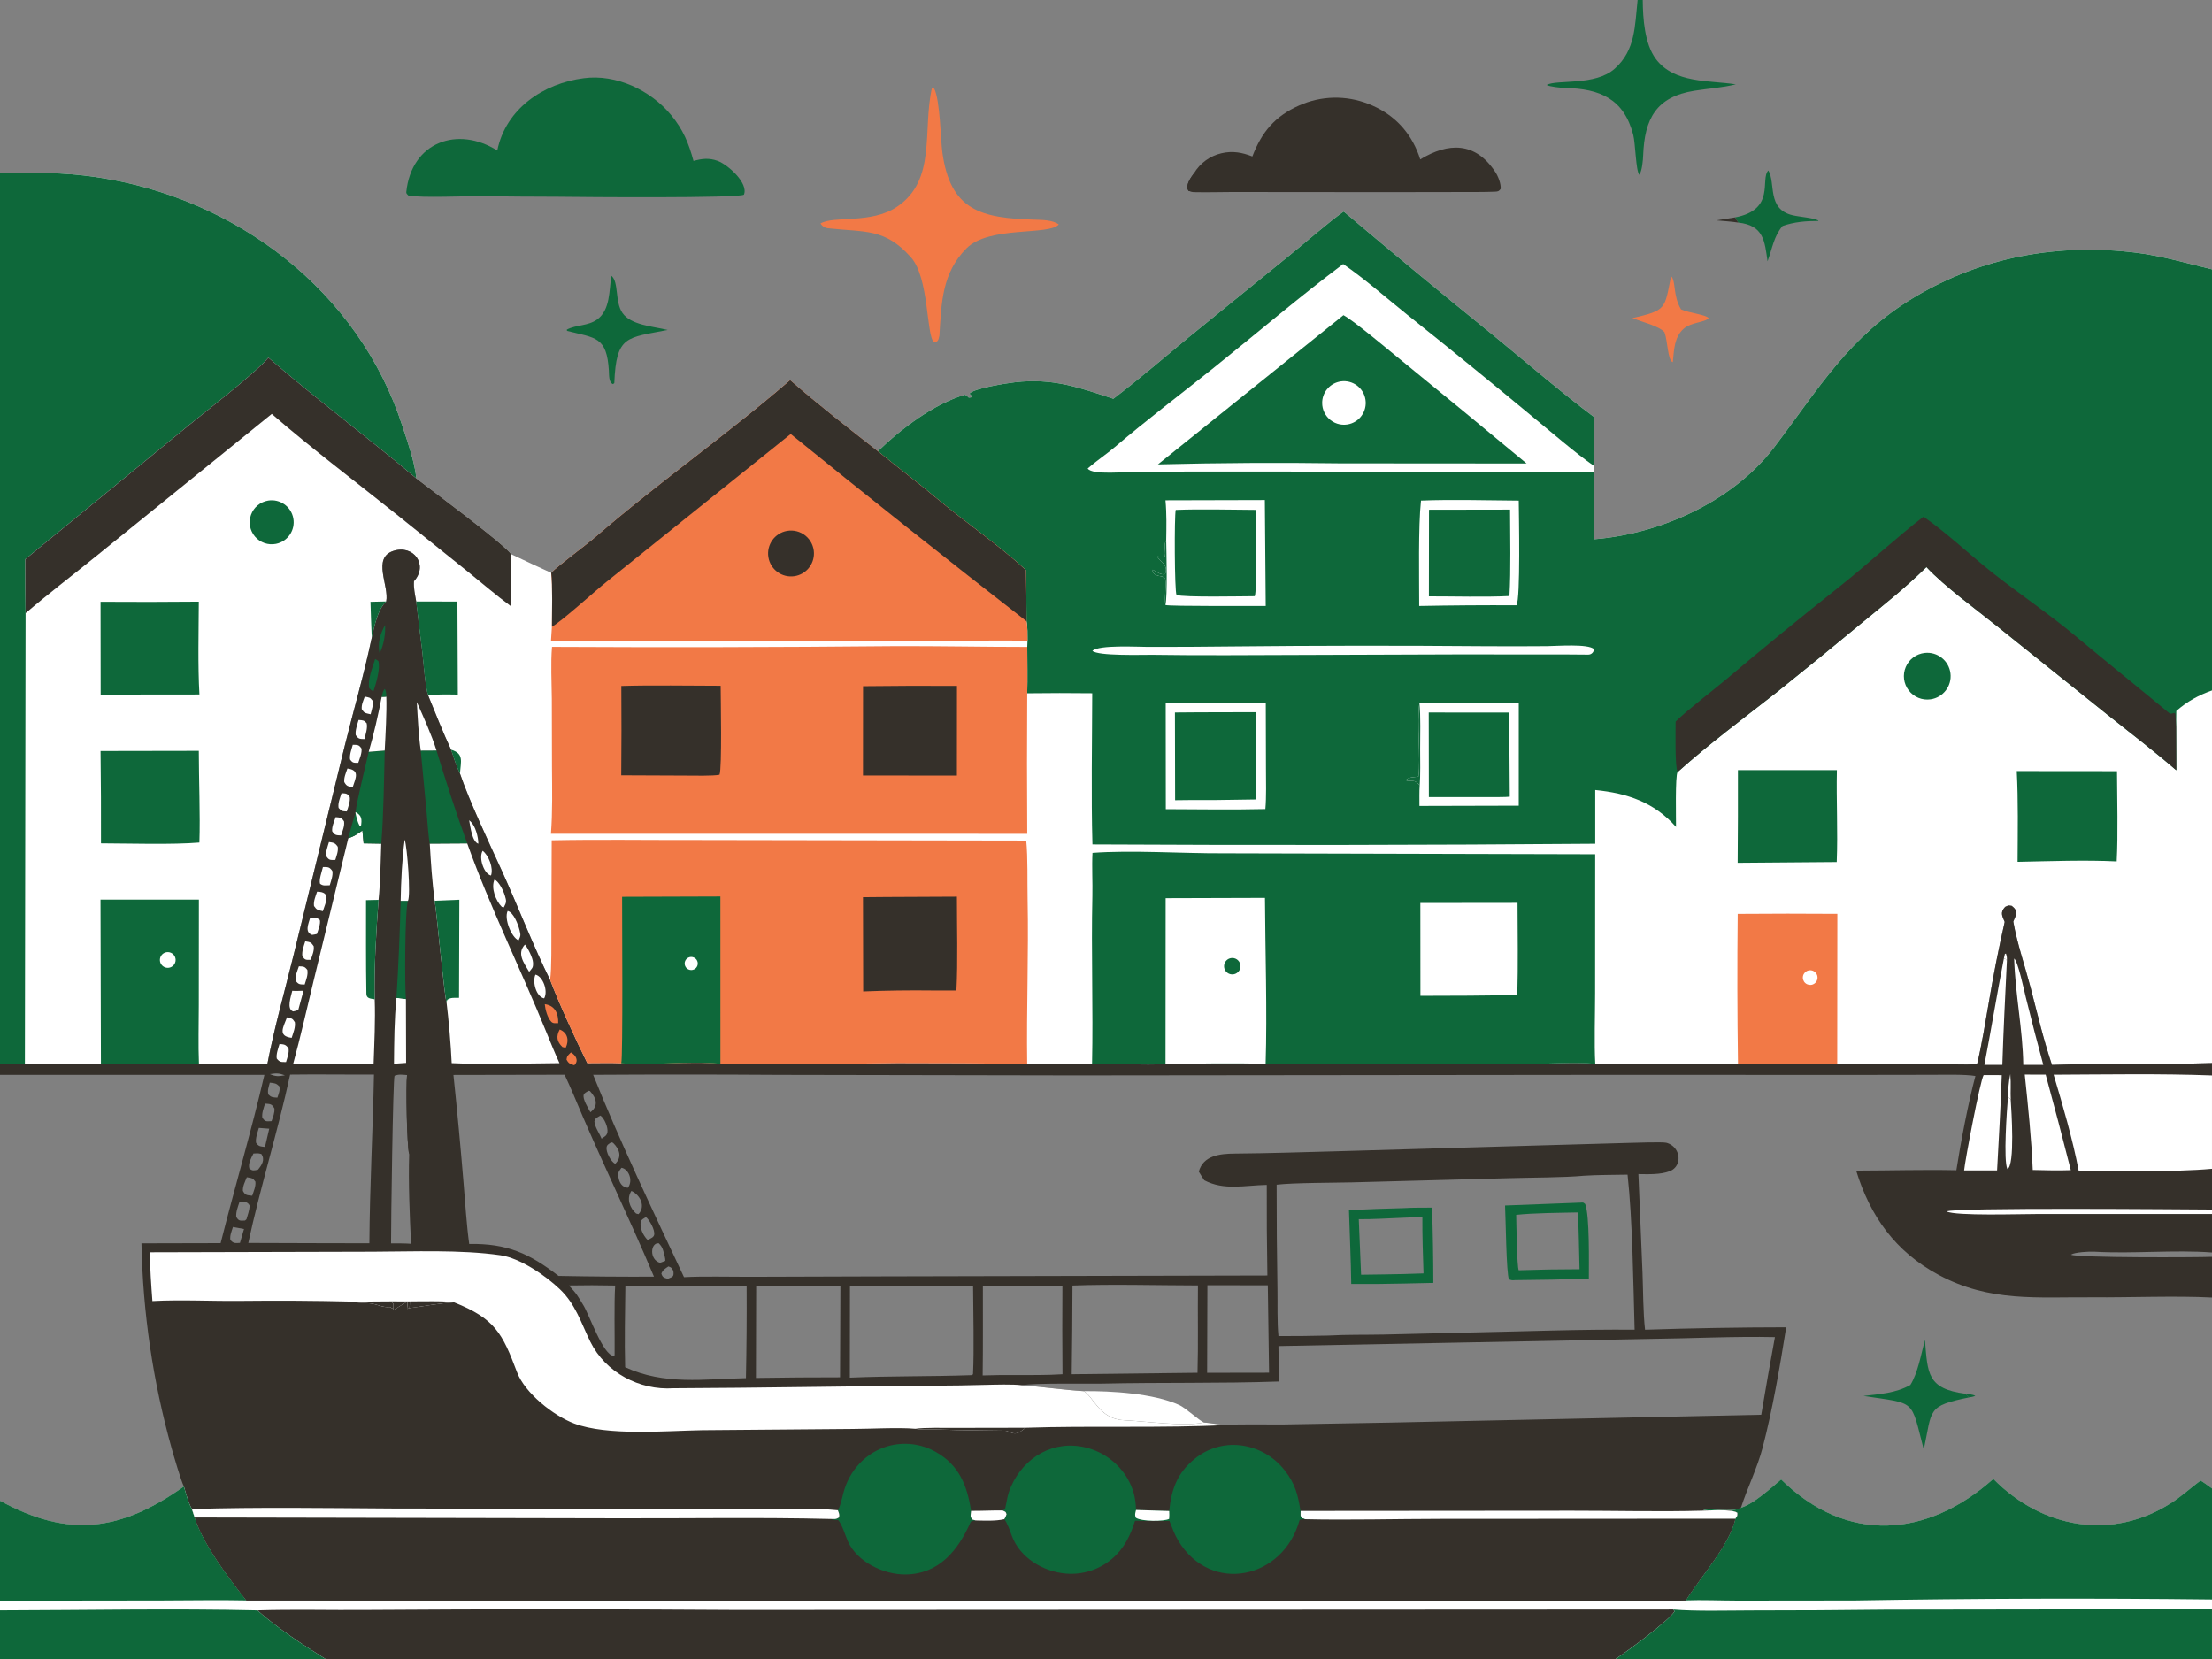 <svg width="352" height="264" viewBox="0 0 352 264" fill="none" xmlns="http://www.w3.org/2000/svg">
<rect x="0" y="0" width="352" height="264" fill="#808080" stroke="none"/>
<g clip-path="url(#clip0_20261_12590)">
<path d="M0 27.482C5.323 27.451 10.043 27.41 15.277 28.18C37.482 31.447 57.058 46.197 64.059 67.867C64.949 70.623 65.907 73.209 66.266 76.141C68.525 77.891 80.194 86.54 81.339 88.188C81.807 88.433 87.672 91.15 87.715 91.157C88.928 89.921 93.204 86.802 94.854 85.375C104.716 76.846 115.905 69.008 125.734 60.499C130.316 64.501 134.916 68.057 139.696 71.813C143.366 68.255 148.608 64.256 153.588 62.807C153.891 63 153.908 63.018 154.161 63.274L154.518 63.239L154.652 63.02L154.266 62.644C154.949 61.791 160.212 60.98 161.534 60.827C167.531 60.131 171.742 61.673 177.17 63.457C181.142 60.44 185.25 56.898 189.119 53.706L205.203 40.639C207.685 38.638 211.367 35.391 213.822 33.663C221.699 40.32 229.646 46.895 237.662 53.385C242.772 57.57 248.47 62.463 253.68 66.381C253.623 68.839 253.498 71.716 253.646 74.138L253.667 75.067L253.696 85.811C264.333 84.963 275.836 79.71 282.332 71.169C289.47 61.782 294.19 53.551 304.662 47.284C315.4 40.857 327.571 38.669 339.983 40.218C343.988 40.718 348.116 41.922 352 42.863V109.871V169.166V171.137V185.99V192.476V193.191V199.311C345.986 198.853 339.367 199.542 333.294 199.184C332.484 199.137 330.215 199.252 329.536 199.655C330.563 200.181 349.602 200.102 352 200.005V206.48C346.291 206.18 338.903 206.49 333.085 206.443C324.255 206.373 316.656 207.261 308.486 202.867C301.609 199.166 297.619 193.569 295.373 186.281C300.631 186.273 306.088 186.106 311.32 186.221C311.996 181.842 313.221 175.451 314.353 171.226C312.767 170.945 309.345 171.033 307.607 171.035L296.301 171.052L254.538 171.043L170.954 171.13L123.981 171.045C114.117 170.978 104.253 170.975 94.39 171.038C98.48 181.291 104.078 193.111 108.849 203.237C111.914 203.069 116.071 203.188 119.211 203.179L139.073 203.116L201.682 202.971C201.598 198.166 201.564 193.36 201.583 188.554C198.079 188.614 194.81 189.485 191.637 187.815C191.346 187.407 191.038 186.876 190.769 186.442C191.466 183.87 194.145 183.589 196.471 183.571C201.92 183.529 207.491 183.339 212.923 183.198L244.62 182.283L259.196 181.87C260.049 181.848 264.531 181.695 265.148 181.844C265.852 182.018 266.45 182.477 266.801 183.111C267.463 184.335 267.043 185.859 265.715 186.37C264.224 186.943 262.308 186.851 260.722 186.833L261.375 202.556C261.481 205.255 261.473 209.019 261.78 211.602C269.263 211.352 276.752 211.223 284.241 211.215C283.24 217.456 282.08 224.295 280.481 230.399C279.645 233.589 278.023 236.872 277.043 239.92C278.983 239.369 281.835 236.777 283.436 235.42C293.888 245.729 306.689 244.715 317.205 235.332C324.951 243.211 336.094 245.243 345.569 239.124C347.103 238.133 348.679 236.717 350.174 235.597C350.754 235.931 351.446 236.46 352 236.857V254.527V256.082V264H257.104H51.793H0V256.268V254.72V238.808C10.938 244.812 19.247 243.643 29.261 236.543C28.818 235.694 27.593 231.49 27.302 230.432C24.334 219.819 22.724 208.872 22.509 197.853L35.11 197.824C37.345 188.966 40.023 179.918 42.074 171.047L0 171.043V169.342V27.482ZM59.161 101.46C57.907 107.422 56.318 112.781 54.864 118.665L46.699 152.064C45.323 157.652 43.611 163.718 42.548 169.311L31.654 169.271L16.055 169.3C12.023 169.365 7.991 169.361 3.959 169.288C2.623 169.248 1.333 169.299 0 169.342V171.043L42.074 171.047C40.023 179.918 37.345 188.966 35.11 197.824L22.509 197.853C22.724 208.872 24.334 219.819 27.302 230.432C27.593 231.49 28.818 235.694 29.261 236.543C19.247 243.643 10.938 244.812 0 238.808V254.72V256.268V264H51.793H257.104H352V256.082V254.527V236.857C351.446 236.46 350.754 235.931 350.174 235.597C348.679 236.717 347.103 238.133 345.569 239.124C336.094 245.243 324.951 243.211 317.205 235.332C306.689 244.715 293.888 245.729 283.436 235.42C281.835 236.777 278.983 239.369 277.043 239.92C278.023 236.872 279.645 233.589 280.481 230.399C282.08 224.295 283.24 217.456 284.241 211.215C276.752 211.223 269.263 211.352 261.78 211.602C261.473 209.019 261.481 205.255 261.375 202.556L260.722 186.833C262.308 186.851 264.224 186.943 265.715 186.37C267.043 185.859 267.463 184.335 266.801 183.111C266.45 182.477 265.852 182.018 265.148 181.844C264.531 181.695 260.049 181.848 259.196 181.87L244.62 182.283L212.923 183.198C207.491 183.339 201.92 183.529 196.471 183.571C194.145 183.589 191.466 183.87 190.769 186.442C191.038 186.876 191.346 187.407 191.637 187.815C194.81 189.485 198.079 188.614 201.583 188.554C201.564 193.36 201.598 198.166 201.682 202.971L139.073 203.116L119.211 203.179C116.071 203.188 111.914 203.069 108.849 203.237C104.078 193.111 98.48 181.291 94.39 171.038C104.253 170.975 114.117 170.978 123.981 171.045L170.954 171.13L254.538 171.043L296.301 171.052L307.607 171.035C309.345 171.033 312.767 170.945 314.353 171.226C313.221 175.451 311.996 181.842 311.32 186.221C306.088 186.106 300.631 186.273 295.373 186.281C297.619 193.569 301.609 199.166 308.486 202.867C316.656 207.261 324.255 206.373 333.085 206.443C338.903 206.49 346.291 206.18 352 206.48V200.005C349.602 200.102 330.563 200.181 329.536 199.655C330.215 199.252 332.484 199.137 333.294 199.184C339.367 199.542 345.986 198.853 352 199.311V193.191V192.476V185.99V171.137V169.166C343.529 169.441 335.04 169.17 326.532 169.464C325.163 165.361 324.229 161.373 323.144 157.199C322.251 153.778 320.988 150.127 320.379 146.652C320.846 145.577 321.22 144.967 320.134 144.147C319.448 144.064 319.724 144.037 319.087 144.31C318.275 145.186 318.577 145.695 319.013 146.702C318.048 150.94 317.207 155.206 316.488 159.493C315.957 162.512 315.359 166.371 314.616 169.335C312.671 169.502 309.801 169.308 307.7 169.305L292.359 169.335C287.095 169.258 281.83 169.256 276.566 169.331C269.057 169.205 261.395 169.326 253.86 169.278C250.26 169.009 246.472 169.314 242.783 169.298L214.891 169.299C210.928 169.304 205.269 169.485 201.4 169.294C196.136 169.137 190.731 169.244 185.466 169.328C182.122 169.526 177.419 169.243 173.782 169.307C170.418 169.173 166.833 169.265 163.455 169.301C156.57 169.213 149.684 169.171 142.798 169.177C133.813 169.257 123.54 169.535 114.641 169.284C109.469 168.778 103.635 169.61 98.858 169.201C97.157 169.134 95.178 169.182 93.455 169.185C91.713 165.695 88.884 159.531 87.538 155.94C84.959 150.771 82.3 143.921 79.844 138.538C77.829 134.119 74.676 127.462 73.195 123.101C72.648 122.017 72.177 120.475 71.776 119.299C70.5 116.557 69.284 113.492 68.134 110.673C67.672 109.434 67.366 105.128 67.176 103.556C66.868 100.998 66.507 98.279 66.23 95.718C66.054 94.711 65.772 93.473 65.876 92.481C68.201 89.907 65.819 86.589 62.566 87.677C59.182 88.809 61.951 93.221 61.458 95.708C60.049 97.103 59.628 99.548 59.161 101.46Z" fill="white"/>
<path d="M61.458 95.708C61.951 93.221 59.182 88.809 62.566 87.677C65.819 86.589 68.201 89.907 65.876 92.481C65.772 93.473 66.054 94.711 66.23 95.718C66.507 98.28 66.868 100.999 67.176 103.557C67.366 105.128 67.672 109.435 68.134 110.674C69.284 113.492 70.5 116.558 71.776 119.299C72.177 120.476 72.648 122.018 73.195 123.101C74.676 127.462 77.829 134.12 79.844 138.538C82.3 143.921 84.959 150.771 87.538 155.94C88.884 159.531 91.713 165.695 93.455 169.185C95.178 169.182 97.157 169.135 98.858 169.201C103.635 169.61 109.469 168.778 114.641 169.284C123.54 169.535 133.813 169.258 142.798 169.177C149.684 169.172 156.57 169.213 163.455 169.302C166.833 169.266 170.418 169.174 173.782 169.307C177.419 169.244 182.122 169.526 185.466 169.328C190.731 169.244 196.136 169.138 201.4 169.295C205.269 169.485 210.928 169.304 214.891 169.299L242.783 169.298C246.472 169.315 250.26 169.009 253.86 169.278C261.395 169.326 269.057 169.205 276.566 169.331C281.83 169.257 287.095 169.258 292.359 169.335L307.7 169.305C309.801 169.309 312.671 169.502 314.616 169.335C315.359 166.371 315.957 162.513 316.488 159.494C317.207 155.206 318.048 150.941 319.013 146.702C318.577 145.695 318.275 145.187 319.087 144.31C319.724 144.037 319.448 144.064 320.134 144.148C321.22 144.967 320.846 145.577 320.379 146.652C320.988 150.127 322.251 153.778 323.144 157.199C324.229 161.373 325.163 165.361 326.532 169.464C335.04 169.17 343.529 169.442 352 169.167V171.137V185.99V192.476V193.192V199.311C345.986 198.854 339.367 199.542 333.294 199.184C332.484 199.137 330.215 199.252 329.536 199.655C330.563 200.181 349.602 200.102 352 200.005V206.481C346.291 206.181 338.903 206.49 333.085 206.444C324.255 206.373 316.656 207.262 308.486 202.867C301.609 199.166 297.619 193.569 295.373 186.281C300.631 186.274 306.088 186.107 311.32 186.221C311.996 181.842 313.221 175.451 314.353 171.226C312.767 170.945 309.345 171.033 307.607 171.035L296.301 171.052L254.538 171.044L170.954 171.13L123.981 171.045C114.117 170.978 104.253 170.975 94.39 171.038C98.48 181.291 104.078 193.111 108.849 203.238C111.914 203.07 116.071 203.188 119.211 203.179L139.073 203.116L201.682 202.972C201.598 198.166 201.564 193.361 201.583 188.555C198.079 188.615 194.81 189.486 191.637 187.816C191.346 187.407 191.038 186.877 190.769 186.442C191.466 183.87 194.145 183.589 196.471 183.571C201.92 183.529 207.491 183.339 212.923 183.198L244.62 182.283L259.196 181.87C260.049 181.848 264.531 181.695 265.148 181.844C265.852 182.018 266.45 182.478 266.801 183.111C267.463 184.335 267.043 185.859 265.715 186.37C264.224 186.943 262.308 186.852 260.722 186.833L261.375 202.556C261.481 205.255 261.473 209.019 261.78 211.602C269.263 211.353 276.752 211.224 284.241 211.215C283.24 217.456 282.08 224.295 280.481 230.399C279.645 233.59 278.023 236.872 277.043 239.92C278.983 239.37 281.835 236.777 283.436 235.42C293.888 245.729 306.689 244.715 317.205 235.333C324.951 243.211 336.094 245.243 345.569 239.125C347.103 238.133 348.679 236.717 350.174 235.598C350.754 235.932 351.446 236.46 352 236.858V254.527V256.082V264H257.104H51.793H0V256.268V254.72V238.809C10.938 244.813 19.247 243.643 29.261 236.543C28.818 235.694 27.593 231.491 27.302 230.432C24.334 219.819 22.724 208.872 22.509 197.853L35.11 197.824C37.345 188.966 40.023 179.918 42.074 171.047L0 171.044V169.342C1.333 169.3 2.623 169.248 3.959 169.288C7.991 169.361 12.023 169.365 16.055 169.3L31.654 169.271L42.548 169.311C43.611 163.719 45.323 157.652 46.699 152.065L54.864 118.665C56.318 112.782 57.907 107.423 59.161 101.46C59.628 99.549 60.049 97.103 61.458 95.708ZM252.078 187.093C248.952 187.395 243.464 187.384 240.169 187.484L215.102 188.152C212.22 188.222 205.803 188.208 203.154 188.523C203.148 194.063 203.192 199.603 203.284 205.143C203.321 207.417 203.223 210.415 203.445 212.612C206.073 212.618 208.7 212.59 211.328 212.527C214.513 212.363 216.993 212.43 220.12 212.371L234.032 212.043C242.63 211.873 251.528 211.52 260.119 211.598C259.91 204.229 259.791 194.149 258.997 186.922C256.816 186.965 254.22 186.956 252.078 187.093ZM162.559 220.438C165.825 220.673 169.295 221.185 172.45 221.377C173.961 222.13 174.933 225.837 178.856 225.998C182.124 226.132 188.441 227.061 191.574 226.359C192.772 226.443 194.346 226.781 195.359 226.758C196.844 226.596 202.109 226.701 203.951 226.683L221.16 226.382L280.272 225.133C280.963 221.008 281.688 216.89 282.446 212.777C276.102 212.633 268.992 212.992 262.584 213.062L203.444 214.205L203.509 219.839C194.218 220.167 184.716 219.967 175.421 220.178C172.869 220.236 164.834 220.047 162.559 220.438ZM74.664 197.951C80.707 197.858 84.23 199.457 88.884 203.039C93.944 203.139 99.006 203.179 104.067 203.158C99.962 193.376 95.27 183.863 91.206 174.058C90.787 173.047 90.299 172.023 89.847 171.024L72.157 171.058C72.758 176.774 73.294 182.498 73.765 188.227C74.026 191.328 74.244 194.899 74.664 197.951ZM53.068 197.837L58.78 197.84C58.838 188.756 59.334 179.948 59.509 170.993C55.092 171.023 50.55 170.939 46.167 171.004C44.222 180.012 41.373 189.076 39.513 197.795L53.068 197.837ZM154.542 218.83L154.836 218.7C155.032 214.664 154.863 208.778 154.848 204.66C148.492 204.587 141.599 204.549 135.254 204.69L135.236 219.225C141.726 218.95 148.109 219.057 154.542 218.83ZM99.48 217.567C105.774 220.455 111.96 219.445 118.7 219.307C118.803 214.43 118.84 209.552 118.812 204.674L99.517 204.613C99.471 208.853 99.364 213.335 99.48 217.567ZM170.544 218.682L190.561 218.451C190.694 213.837 190.577 209.175 190.63 204.557C184.375 204.546 176.815 204.333 170.665 204.574C170.654 209.277 170.614 213.98 170.544 218.682ZM41.045 186.144C41.681 185.366 42.216 184.536 41.58 183.632C41.036 183.494 40.908 183.527 40.336 183.56C39.962 184.295 39.459 185.141 39.678 185.941C40.183 186.361 40.367 186.269 41.045 186.144ZM105.871 200.645C105.876 200.304 105.851 200.288 105.783 199.949C105.543 199.037 105.501 198.505 104.828 197.845C103.511 197.713 103.274 200.435 105.038 200.96L105.871 200.645ZM42.844 179.611L41.193 179.486C40.982 180.225 40.631 181.129 40.745 181.848C41.177 182.471 41.431 182.414 42.166 182.518L42.844 179.611ZM106.266 203.502C107.079 203.162 107.268 203.197 107.15 202.218C106.745 201.655 106.936 201.758 106.368 201.526C105.812 201.915 105.517 202.04 105.244 202.655C105.411 203.274 105.67 203.333 106.266 203.502ZM97.897 185.207C99.016 184.109 98.609 182.903 97.561 181.862L97.277 181.765C96.937 182.015 96.599 182.123 96.529 182.552C96.401 183.337 97.21 184.846 97.897 185.207ZM39.276 187.336C38.99 188.046 38.603 188.775 38.65 189.508C39.06 190.257 39.296 190.178 40.133 190.282C40.371 189.564 40.734 188.748 40.64 188.035C40.228 187.45 40.091 187.479 39.276 187.336ZM62.228 197.861C63.248 197.867 64.404 197.846 65.409 197.925C65.192 193.349 64.966 188.243 65.111 183.679C64.736 182.227 64.573 172.744 64.774 171.078C64.011 171.021 63.497 170.913 62.788 171.186C62.53 171.566 62.215 195.127 62.228 197.861ZM42.175 175.621C41.952 176.36 41.648 177.093 41.737 177.836C42.202 178.551 42.363 178.438 43.213 178.413C43.45 177.712 43.718 177.13 43.669 176.404C43.256 175.659 43.043 175.686 42.175 175.621ZM99.916 189.014C100.788 187.871 100.062 186.036 98.898 185.828C98.437 186.478 98.289 186.565 98.428 187.402C98.569 188.246 99.045 188.955 99.916 189.014ZM133.677 219.173L133.734 204.682C129.266 204.659 124.798 204.66 120.329 204.683L120.292 219.275C124.753 219.204 129.215 219.17 133.677 219.173ZM93.95 176.99C95.265 175.988 94.934 174.759 93.877 173.625L93.667 173.577C93.376 173.763 92.981 173.927 92.893 174.193C92.67 174.87 93.579 176.302 93.95 176.99ZM100.477 189.516C99.665 190.72 100.206 192.222 101.23 193.118L101.607 193.211C102.811 191.928 101.829 190.117 100.477 189.516ZM45.342 171.117C44.396 170.763 43.954 170.78 42.95 170.928C43.874 171.331 44.347 171.286 45.342 171.117ZM95.727 181.195C96.159 180.886 96.55 180.755 96.659 180.182C96.8 179.449 96.159 177.906 95.545 177.52C94.896 177.927 94.807 177.827 94.587 178.443C94.653 179.369 95.341 180.238 95.727 181.195ZM38.829 195.573L37.071 195.252C36.851 195.945 36.551 196.615 36.657 197.307C37.147 197.903 37.434 197.819 38.184 197.785L38.829 195.573ZM42.936 172.284C42.764 172.952 42.532 173.522 42.701 174.165C43.177 174.639 43.406 174.624 44.14 174.672C44.35 174.018 44.612 173.492 44.44 172.858C43.933 172.375 43.725 172.374 42.936 172.284ZM156.372 218.874C158.114 218.816 159.858 218.797 161.601 218.817C164.027 218.805 166.673 218.844 169.076 218.683C169.036 214.008 169.031 209.334 169.064 204.66C167.742 204.666 166.168 204.714 164.87 204.614C162.103 204.661 159.132 204.602 156.406 204.686C156.397 209.385 156.44 214.185 156.372 218.874ZM192.092 218.457L201.949 218.441L201.751 204.534L192.136 204.527L192.092 218.457ZM38.117 191.241C37.856 192.056 37.542 192.783 37.59 193.622C37.971 194.323 38.218 194.271 38.994 194.222L39.222 194.021C39.439 193.288 39.683 192.611 39.735 191.851C39.328 191.151 38.911 191.277 38.117 191.241ZM102.79 193.673C102.517 193.856 101.988 194.101 101.95 194.434C101.827 195.499 102.297 196.481 102.985 197.252L103.203 197.265C103.565 197.045 104.02 196.911 104.101 196.492C104.25 195.722 103.369 194.14 102.79 193.673ZM90.525 204.562C91.805 205.902 91.947 206.26 92.864 207.761C93.792 209.281 95.985 215.715 97.672 215.772L97.803 215.653C97.84 212.602 97.705 207.455 97.893 204.573C95.438 204.518 92.981 204.514 90.525 204.562Z" fill="#35302A"/>
<path d="M317.205 235.332C324.951 243.211 336.094 245.243 345.569 239.124C347.103 238.132 348.679 236.717 350.174 235.597C350.754 235.931 351.446 236.46 352 236.857V254.526V256.082V264H257.104H51.793H0V256.267V254.72V238.808C10.938 244.812 19.247 243.642 29.261 236.543C29.559 237.553 30.021 239.282 30.538 240.135L30.977 241.479C32.381 245.816 36.403 251.101 39.206 254.68L197.417 254.722L244.78 254.711C252.144 254.712 261.022 254.944 268.265 254.672C270.555 250.962 275.194 245.902 276.151 241.673C276.484 241.118 276.466 241.317 276.458 240.744C275.759 240.114 272.023 240.378 270.914 240.397C271.906 239.812 275.715 240.809 277.043 239.92C278.983 239.369 281.835 236.777 283.436 235.42C293.888 245.728 306.689 244.714 317.205 235.332Z" fill="white"/>
<path d="M40.961 256.268C46.737 256.083 52.569 256.252 58.358 256.199C77.959 256.065 97.559 256.065 117.159 256.201L266.24 256.129L266.49 256.409C265.51 257.967 258.937 262.783 257.1 264H51.789C48.01 261.607 44.326 259.233 40.961 256.268Z" fill="#35302A"/>
<path d="M317.205 235.332C324.952 243.211 336.095 245.243 345.569 239.124C347.103 238.132 348.679 236.717 350.175 235.597C350.755 235.931 351.446 236.46 352 236.857V254.526C333.036 254.309 314.072 254.363 295.11 254.688L276.515 254.708C274.006 254.703 270.687 254.572 268.266 254.672C270.556 250.962 275.195 245.902 276.151 241.673C276.484 241.118 276.466 241.317 276.458 240.744C275.759 240.114 272.023 240.378 270.914 240.397C271.907 239.812 275.716 240.809 277.044 239.92C278.983 239.369 281.835 236.777 283.436 235.42C293.888 245.728 306.689 244.714 317.205 235.332Z" fill="#0E683A"/>
<path d="M266.241 256.129C269.808 256.437 274.947 256.288 278.632 256.281C285.832 256.283 293.029 256.241 300.229 256.153L351.998 256.082V264H257.102C258.938 262.783 265.511 257.967 266.491 256.409L266.241 256.129Z" fill="#0E683A"/>
<path d="M0 238.808C10.938 244.812 19.247 243.643 29.261 236.543C29.559 237.553 30.021 239.282 30.538 240.135L30.977 241.48C32.381 245.816 36.403 251.101 39.206 254.681C34.866 254.586 30.142 254.68 25.774 254.686L0 254.72V238.808Z" fill="#0E683A"/>
<path d="M0 256.267C13.361 256.241 27.659 255.953 40.965 256.268C44.33 259.233 48.014 261.607 51.793 264H0V256.267Z" fill="#0E683A"/>
<path d="M206.947 240.439L250.172 240.405C256.824 240.398 264.371 240.586 270.913 240.398C272.022 240.379 275.759 240.115 276.457 240.745C276.465 241.318 276.483 241.119 276.151 241.674C275.194 245.902 270.555 250.962 268.265 254.672C261.021 254.945 252.143 254.713 244.78 254.711L197.416 254.723L39.206 254.681C36.402 251.102 32.38 245.817 30.977 241.48L98.362 241.613C109.439 241.644 121.188 241.443 132.209 241.721C132.727 241.887 132.819 241.875 133.371 241.894C133.959 242.473 134.558 244.458 134.916 245.259C136.412 248.611 140.706 250.586 144.103 250.544C149.462 250.479 152.472 246.682 154.45 242.221C154.56 241.974 155.01 241.98 155.266 241.951C156.736 241.978 158.382 242.07 159.801 241.757C160.225 242.182 160.759 243.701 161 244.366C162.281 247.884 166.019 250.111 169.625 250.404C172.286 250.626 174.926 249.779 176.963 248.052C178.869 246.427 179.893 244.345 180.615 241.995C182.442 242.028 184.269 242.04 186.097 242.033C186.526 243.126 186.925 244.228 187.495 245.171C192.702 253.78 204.203 251.263 206.782 241.949C206.839 241.743 207.482 241.752 207.649 241.754L207.209 241.6C206.823 241.077 206.945 241.238 206.947 240.439Z" fill="#35302A"/>
<path d="M206.95 240.439L250.175 240.405C256.827 240.398 264.373 240.586 270.916 240.398C272.024 240.379 275.761 240.115 276.46 240.745C276.468 241.318 276.486 241.119 276.153 241.674L229.162 241.702C222.298 241.709 214.441 241.915 207.651 241.754L207.212 241.6C206.825 241.077 206.948 241.238 206.95 240.439Z" fill="white"/>
<path d="M186.056 240.45C186.409 237.02 187.303 234.436 190.082 232.17C192.121 230.477 194.764 229.693 197.396 230C200.191 230.333 202.734 231.775 204.455 234.002C206.094 236.088 206.558 237.907 206.95 240.439C206.947 241.238 206.825 241.077 207.212 241.6L207.651 241.754C207.484 241.753 206.841 241.743 206.785 241.949C204.206 251.263 192.704 253.78 187.498 245.171C186.927 244.228 186.528 243.126 186.099 242.033C184.272 242.041 182.444 242.028 180.617 241.995C179.896 244.345 178.871 246.427 176.965 248.052C174.929 249.779 172.289 250.626 169.627 250.404C166.022 250.111 162.284 247.884 161.003 244.366C160.761 243.701 160.227 242.182 159.804 241.757C160.036 241.429 160.047 241.331 160.179 240.957C159.99 240.483 160.105 240.646 159.547 240.361L159.933 240.162C160.24 238.801 160.295 237.891 160.882 236.564C162.959 231.862 167.686 229.078 172.833 230.359C175.564 231.042 177.913 232.778 179.367 235.189C180.353 236.849 180.723 238.388 180.777 240.288L186.056 240.45Z" fill="#0E683A"/>
<path d="M180.777 240.287L186.056 240.449C186.096 240.913 186.071 241.233 186.046 241.7C185.264 242.141 181.605 242.133 180.748 241.519C180.542 241.031 180.651 240.836 180.777 240.287Z" fill="white"/>
<path d="M326.797 171.019C335.008 170.985 343.819 170.827 351.999 171.137V185.99C345.923 186.557 337.019 186.301 330.781 186.288C329.858 181.382 328.228 175.815 326.797 171.019Z" fill="white"/>
<path d="M133.334 240.331C133.73 239.695 134.016 238.329 134.217 237.553C135.126 234.037 137.752 231.153 141.269 230.139C143.856 229.398 146.632 229.738 148.963 231.081C152.652 233.168 153.924 236.46 154.529 240.428C154.472 241.192 154.338 241.234 154.69 241.799L155.267 241.95C155.011 241.98 154.562 241.973 154.452 242.221C152.473 246.682 149.463 250.478 144.104 250.544C140.708 250.585 136.413 248.61 134.917 245.258C134.56 244.458 133.96 242.473 133.373 241.894C132.82 241.874 132.728 241.886 132.211 241.72C132.981 241.704 132.934 241.821 133.508 241.484C133.642 241.021 133.499 240.791 133.334 240.331Z" fill="#0E683A"/>
<path d="M30.539 240.135C41.215 239.815 51.744 239.987 62.42 240.051L95.461 240.104L119.677 240.12C123.439 240.122 129.829 239.949 133.334 240.33C133.498 240.79 133.642 241.02 133.508 241.484C132.934 241.821 132.981 241.704 132.211 241.72C121.189 241.443 109.44 241.644 98.363 241.612L30.978 241.479L30.539 240.135Z" fill="white"/>
<path d="M352.003 193.191H323.957C321.473 193.182 311.298 193.524 309.789 192.785C310.625 192.109 347.893 192.455 352.003 192.475V193.191Z" fill="white"/>
<path d="M159.543 240.361C160.101 240.646 159.987 240.483 160.175 240.957C160.043 241.331 160.032 241.429 159.8 241.757C158.381 242.07 156.735 241.978 155.265 241.951L154.687 241.8C154.335 241.235 154.469 241.193 154.526 240.428C156.177 240.447 157.858 240.342 159.543 240.361Z" fill="white"/>
<path d="M223.465 192.249C224.794 192.161 226.521 192.187 227.886 192.175C228.015 196.165 228.083 200.157 228.09 204.149C225.14 204.238 222.137 204.267 219.182 204.321L215.025 204.319C214.972 200.461 214.784 196.443 214.664 192.57C217.596 192.426 220.53 192.319 223.465 192.249ZM223.368 193.779C221.086 193.871 218.486 194.035 216.225 194.017L216.592 202.848L220.214 202.798C222.319 202.773 224.424 202.72 226.528 202.641C226.434 199.685 226.324 196.615 226.347 193.665L223.368 193.779Z" fill="#0E683A"/>
<path d="M251.406 191.381C252.029 191.367 251.85 191.279 252.252 191.601C252.98 193.367 252.832 201.16 252.836 203.475C248.924 203.607 245.01 203.686 241.095 203.711C240.593 203.751 240.615 203.745 240.128 203.595C239.694 202.731 239.604 193.657 239.5 191.834L251.406 191.381ZM241.272 193.323C241.302 194.417 241.385 201.7 241.68 202.139C244.904 202.031 248.129 201.977 251.355 201.977C251.299 200.562 251.214 193.724 251.067 192.937C248.245 192.999 244.025 193.018 241.272 193.323Z" fill="#0E683A"/>
<path d="M23.852 199.276L59.291 199.187C65.721 199.168 73.287 198.832 79.647 199.751C82.786 200.205 86.853 203.019 89.064 205.134C91.611 207.542 92.46 210.514 93.942 213.519C96.358 218.415 101.767 221.272 107.159 220.917C121.017 220.864 134.86 220.579 148.699 220.507C151.43 220.498 154.16 220.455 156.889 220.377C158.243 220.347 161.317 220.253 162.555 220.438C165.822 220.673 169.292 221.185 172.447 221.377C173.958 222.13 174.93 225.837 178.853 225.998C182.12 226.132 188.438 227.061 191.571 226.359C192.769 226.443 194.343 226.781 195.356 226.758C184.949 227.297 173.735 226.851 163.201 227.204C162.659 227.606 162.106 228.166 161.403 228.106C160.883 228.061 160.358 227.681 159.948 227.674C156.442 227.621 152.939 227.621 149.433 227.485C148.235 227.438 146.841 227.559 145.671 227.368C143.013 227.125 138.457 227.39 135.595 227.395L111.748 227.592C105.869 227.692 96.665 228.534 91.352 226.52C88.113 225.293 83.541 221.718 82.278 218.365C79.939 212.153 78.776 209.847 72.258 207.247C69.372 207.456 67.825 207.819 65.158 208.162L64.768 208.276L64.871 207.323L64.674 207.214C63.954 207.621 63.28 208.059 62.584 208.504L62.555 208.284L62.038 207.986C60.984 208.119 60.145 207.582 59.006 207.427C57.889 207.274 57.35 207.428 56.267 207.133C50.195 206.978 44.223 206.949 38.15 207.014C33.598 207.063 28.803 206.793 24.252 207.042C24.062 204.5 23.872 201.827 23.852 199.276Z" fill="white"/>
<path d="M145.672 227.368C146.907 227.157 150.484 227.225 151.912 227.224L163.202 227.204C162.66 227.606 162.108 228.166 161.405 228.106C160.884 228.061 160.359 227.681 159.949 227.674C156.444 227.621 152.94 227.621 149.435 227.485C148.236 227.438 146.843 227.559 145.672 227.368Z" fill="#35302A"/>
<path d="M65.22 207.096C66.61 207.089 71.181 206.992 72.264 207.246C69.378 207.456 67.831 207.819 65.164 208.162C65.196 207.939 65.208 207.349 65.22 207.096Z" fill="#35302A"/>
<path d="M56.273 207.133L62.12 207.092L62.591 207.435C62.625 207.857 62.633 207.87 62.561 208.283L62.044 207.986C60.99 208.118 60.152 207.582 59.012 207.426C57.895 207.273 57.356 207.428 56.273 207.133Z" fill="#35302A"/>
<path d="M62.117 207.092L65.218 207.096C65.207 207.349 65.195 207.939 65.162 208.161L64.772 208.275L64.875 207.323L64.678 207.213C63.958 207.621 63.284 208.058 62.588 208.504L62.559 208.283C62.631 207.87 62.623 207.857 62.589 207.435L62.117 207.092Z" fill="#35302A"/>
<path d="M68.391 134.244C70.375 134.221 72.36 134.209 74.345 134.208C77.976 144.362 82.922 154.339 86.981 164.345C87.622 165.926 88.319 167.631 89.028 169.181C83.559 169.22 77.279 169.444 71.88 169.177C71.744 166.212 71.412 162.427 71.055 159.464C70.722 158.733 69.532 145.495 69.17 143.335C68.767 140.394 68.562 137.21 68.391 134.244Z" fill="white"/>
<path d="M69.172 143.335L73.096 143.178L73.046 158.787C72.338 158.792 71.729 158.699 71.183 159.091L71.057 159.464C70.723 158.733 69.533 145.495 69.172 143.335Z" fill="#0E683A"/>
<path d="M57.673 132.156L57.862 134.205L60.672 134.25C60.566 137.054 60.533 140.479 60.24 143.201C59.862 148.195 59.509 154.025 59.627 159.021C59.745 162.388 59.569 165.915 59.451 169.293L46.648 169.311C47.824 165.027 48.876 160.287 49.94 155.935L55.421 133.404C56.473 133.022 56.745 132.809 57.673 132.156Z" fill="white"/>
<path d="M58.246 143.243L60.241 143.2C59.864 148.195 59.51 154.025 59.628 159.02C58.956 158.895 58.316 158.914 58.301 158.138C58.212 153.216 58.252 148.158 58.246 143.243Z" fill="#0E683A"/>
<path d="M322.203 171.001L325.532 171.003C326.909 176.06 328.243 181.129 329.532 186.209C327.505 186.286 325.504 186.225 323.477 186.181C323.273 181.197 322.719 175.954 322.203 171.001Z" fill="white"/>
<path d="M315.659 171.082L318.545 171.087C318.393 176.061 318.053 181.265 317.8 186.253L315.608 186.248L312.555 186.253C312.691 184.72 315.102 171.98 315.659 171.082Z" fill="white"/>
<path d="M69.458 119.429C70.896 124.149 72.641 129.568 74.345 134.208C72.36 134.209 70.375 134.221 68.391 134.244C68.174 133.212 67.992 130.425 67.881 129.221L66.953 119.442L69.458 119.429Z" fill="#0E683A"/>
<path d="M172.453 221.376C176.877 221.339 183.544 221.724 187.655 223.585C188.688 224.053 190.832 226.069 191.578 226.359C188.445 227.061 182.127 226.132 178.859 225.998C174.937 225.837 173.964 222.13 172.453 221.376Z" fill="white"/>
<path d="M58.673 119.638L61.221 119.433C61.113 123.888 61.039 129.87 60.673 134.25L57.863 134.204L57.673 132.156C56.746 132.809 56.474 133.022 55.422 133.404C55.783 132.059 56.128 130.692 56.574 129.375L56.583 129.231C56.763 127.519 58.249 121.547 58.673 119.638Z" fill="#0E683A"/>
<path d="M56.58 129.231C57.608 129.777 57.604 130.399 57.436 131.509H57.269C56.848 130.7 56.776 130.259 56.57 129.375L56.58 129.231Z" fill="white"/>
<path d="M320.516 152.53C321.122 152.952 322.117 157.686 322.365 158.679C323.254 162.283 324.183 165.876 325.155 169.459L321.967 169.457C321.898 163.926 320.691 158.252 320.516 152.53Z" fill="white"/>
<path d="M318.886 152.524C319.27 152.663 319.116 152.55 319.363 152.88C319.103 158.301 318.806 164.053 318.638 169.457L315.781 169.455C316.862 163.822 317.785 158.168 318.886 152.524Z" fill="white"/>
<path d="M63.086 158.793C63.58 158.841 64.116 158.876 64.596 158.986L64.624 169.141L62.695 169.274C62.729 165.664 62.739 162.392 63.086 158.793Z" fill="white"/>
<path d="M63.757 143.357L64.922 143.351C64.412 144.674 64.397 157.292 64.596 158.986C64.116 158.876 63.58 158.841 63.086 158.793C63.407 153.653 63.631 148.506 63.757 143.357Z" fill="#0E683A"/>
<path d="M60.737 110.893L61.475 110.859C61.552 113.432 61.353 116.835 61.219 119.433L58.672 119.638C59.413 117.154 60.263 113.441 60.737 110.893Z" fill="white"/>
<path d="M66.328 111.724C67.446 114.213 68.639 116.828 69.461 119.428L66.956 119.442C66.605 116.996 66.47 114.19 66.328 111.724Z" fill="white"/>
<path d="M319.533 174.624C319.933 174.85 319.807 174.693 319.974 175.068C320.078 176.618 320.671 185.469 319.443 186.031C318.778 184.717 319.363 176.524 319.533 174.624Z" fill="white"/>
<path d="M64.402 133.598C64.809 134.935 65.383 142.366 64.923 143.35L63.758 143.357C63.814 140.263 63.977 136.667 64.402 133.598Z" fill="white"/>
<path d="M64.775 171.078C64.892 172.038 65.07 173.447 65.175 174.392C65.314 175.639 65.071 180.147 65.338 180.977C65.734 181.227 65.842 181.214 66.294 181.274C65.905 182.231 64.893 181.76 65.156 183.268C65.188 183.448 65.163 183.473 65.111 183.679C64.736 182.226 64.573 172.744 64.775 171.078Z" fill="#35302A"/>
<path d="M80.786 144.96C81.74 145.177 82.461 147.149 82.678 148.019C82.889 148.86 82.856 148.913 82.521 149.641C81.433 149.208 80.172 146.231 80.786 144.96Z" fill="white"/>
<path d="M46.509 157.668C47.024 157.714 47.762 157.672 48.297 157.659L47.473 160.685C47.17 160.863 46.993 160.868 46.644 160.949C45.565 160.565 46.3 158.583 46.509 157.668Z" fill="white"/>
<path d="M78.691 139.966C79.41 140.279 80.101 141.737 80.327 142.477C80.616 143.426 80.614 143.563 80.174 144.387L79.86 144.317C78.891 143.364 78.092 141.268 78.691 139.966Z" fill="white"/>
<path d="M59.697 104.876C59.917 104.97 60.013 105.058 60.213 105.195C60.573 106.393 59.813 108.847 59.414 110.046C59.077 109.845 59.036 109.786 58.76 109.52C58.459 108.232 59.282 106.194 59.697 104.876Z" fill="#0E683A"/>
<path d="M51.39 137.972C52.2 137.984 52.415 137.927 52.888 138.606C53.015 139.329 52.687 140.136 52.474 140.875C51.712 140.881 51.444 141.004 50.93 140.63C50.734 140.003 51.2 138.745 51.39 137.972Z" fill="white"/>
<path d="M83.536 150.308C84.009 150.876 84.79 152.42 84.823 153.191C84.859 154.033 84.686 154.048 84.204 154.647C83.336 153.187 82.216 151.718 83.536 150.308Z" fill="white"/>
<path d="M45.672 161.888C46.453 162.072 46.53 162.038 46.922 162.675C47.039 163.477 46.669 164.347 46.413 165.155C44.16 164.868 45.064 163.495 45.672 161.888Z" fill="white"/>
<path d="M50.458 141.895C52.75 141.935 51.872 143.448 51.373 144.997C50.557 144.811 50.389 144.803 49.971 144.174C49.87 143.401 50.207 142.662 50.458 141.895Z" fill="white"/>
<path d="M85.201 155.095C86.392 155.344 87.26 157.704 86.591 158.872C85.334 158.618 84.686 156.287 85.201 155.095Z" fill="white"/>
<path d="M44.478 166.131C45.231 166.201 45.444 166.192 45.908 166.811C46.046 167.515 45.725 168.285 45.514 169.008C44.731 168.988 44.532 169.072 44.039 168.447C43.922 167.728 44.265 166.867 44.478 166.131Z" fill="white"/>
<path d="M47.563 153.768C48.298 153.811 48.44 153.751 48.911 154.343C49.047 155.13 48.724 155.876 48.484 156.669C47.721 156.643 47.542 156.699 47.057 156.09C46.929 155.341 47.308 154.527 47.563 153.768Z" fill="white"/>
<path d="M49.361 146.03C50.202 146.082 50.378 145.954 50.899 146.406C51.035 147.038 50.642 147.954 50.431 148.624C50.291 148.681 49.84 148.74 49.665 148.768C48.449 148.343 49.08 147.025 49.361 146.03Z" fill="white"/>
<path d="M57.062 114.569C57.814 114.625 57.927 114.609 58.349 115.097C58.517 115.851 58.188 116.821 57.994 117.609C57.231 117.589 57.043 117.613 56.606 116.97C56.498 116.258 56.852 115.307 57.062 114.569Z" fill="white"/>
<path d="M53.417 130.031C54.144 130.095 54.34 130.083 54.748 130.708C54.856 131.456 54.52 132.196 54.277 132.943C53.517 132.907 53.267 132.933 52.859 132.268C52.795 131.534 53.161 130.755 53.417 130.031Z" fill="white"/>
<path d="M52.35 133.995C53.108 134.104 53.319 134.121 53.748 134.745C53.855 135.453 53.568 136.131 53.357 136.841C52.551 136.852 52.364 136.923 51.917 136.238C51.82 135.497 52.131 134.737 52.35 133.995Z" fill="white"/>
<path d="M48.573 149.796C49.32 149.903 49.516 149.936 49.919 150.562C50.025 151.286 49.694 152.007 49.456 152.731C48.694 152.763 48.508 152.8 48.107 152.132C48.026 151.302 48.323 150.609 48.573 149.796Z" fill="white"/>
<path d="M56.141 118.519C56.893 118.545 57.088 118.475 57.522 119.104C57.628 119.814 57.248 120.667 57.011 121.39C56.293 121.384 56.12 121.444 55.706 120.844C55.606 120.108 55.931 119.264 56.141 118.519Z" fill="white"/>
<path d="M54.348 126.226C55.066 126.278 55.248 126.221 55.654 126.83C55.757 127.564 55.416 128.385 55.192 129.126C54.479 129.076 54.345 129.125 53.88 128.556C53.749 127.798 54.105 126.995 54.348 126.226Z" fill="white"/>
<path d="M55.285 122.297C57.312 122.561 56.6 123.793 56.135 125.237C55.367 125.135 55.171 125.136 54.783 124.448C54.712 123.721 55.04 123.013 55.285 122.297Z" fill="white"/>
<path d="M76.807 135.388C77.773 136.127 78.554 138.123 78.137 139.325C77.033 139.104 76.122 136.51 76.807 135.388Z" fill="white"/>
<path d="M86.688 159.794C88.329 160.006 88.883 161.315 88.826 162.819C88.366 162.813 88.036 162.904 87.727 162.594C87.109 161.974 86.768 160.617 86.688 159.794Z" fill="#F27946"/>
<path d="M58.047 110.849C58.864 111.034 58.833 110.941 59.265 111.466C59.449 112.16 59.157 112.933 58.974 113.667C58.083 113.455 57.98 113.5 57.564 112.846C57.498 112.138 57.798 111.536 58.047 110.849Z" fill="white"/>
<path d="M89.064 163.829C90.341 164.327 90.591 165.578 90.015 166.73L89.498 166.614C88.609 165.743 88.468 164.944 89.064 163.829Z" fill="#F27946"/>
<path d="M90.85 167.476C91.628 167.909 92.153 168.786 91.386 169.512C90.709 169.324 90.466 169.221 90.148 168.604C90.215 168.017 90.403 167.925 90.85 167.476Z" fill="#F27946"/>
<path d="M61.279 99.472C61.368 100.788 61.058 102.755 60.404 103.944C60.043 102.427 60.522 100.795 61.279 99.472Z" fill="#0E683A"/>
<path d="M74.656 130.534C74.738 130.598 74.817 130.664 74.894 130.734C75.646 131.436 76.129 133.208 76.119 134.266C75.118 133.958 74.846 131.506 74.656 130.534Z" fill="white"/>
<path d="M319.539 174.624C319.565 173.398 319.637 172.122 319.905 170.922C320.047 172.632 319.905 173.61 319.98 175.068C319.812 174.692 319.939 174.85 319.539 174.624Z" fill="white"/>
<path d="M60.734 110.894C60.866 110.43 60.926 109.879 61.241 109.635C61.476 110.113 61.444 110.312 61.473 110.86L60.734 110.894Z" fill="#0E683A"/>
<path d="M42.953 170.928C43.957 170.78 44.4 170.762 45.345 171.117C44.35 171.286 43.877 171.33 42.953 170.928Z" fill="white" fill-opacity="0.039"/>
<path d="M318.883 152.525L319.04 151.817L319.205 151.737C319.375 152.279 319.378 152.308 319.36 152.88C319.112 152.55 319.267 152.664 318.883 152.525Z" fill="white"/>
<path d="M213.821 33.663C221.698 40.321 229.646 46.895 237.662 53.386C242.772 57.57 248.469 62.463 253.68 66.382C253.623 68.839 253.497 71.716 253.645 74.138L253.666 75.067L253.695 85.811C264.332 84.963 275.836 79.71 282.332 71.169C289.47 61.782 294.189 53.551 304.661 47.284C315.399 40.857 327.571 38.669 339.983 40.218C343.987 40.718 348.116 41.922 352 42.863V109.871C349.826 110.645 348.064 111.616 346.321 113.136L346.293 115.679L346.319 122.574C342.737 119.47 339.095 116.705 335.395 113.757L317.774 99.626C314.283 96.808 309.561 93.43 306.557 90.233C303.075 93.636 300.138 95.935 296.407 99.008C291.912 102.74 287.384 106.433 282.824 110.086C277.507 114.26 271.988 118.347 266.955 122.863C266.555 123.369 266.718 130.521 266.707 131.594C263.247 127.67 258.961 126.228 253.853 125.716L253.852 134.266C227.182 134.48 200.511 134.515 173.841 134.373C173.626 126.592 173.79 118.15 173.807 110.318C170.358 110.277 166.91 110.279 163.461 110.324C163.526 107.971 163.467 105.322 163.468 102.945L163.508 101.959C163.499 101.072 163.54 99.68 163.347 98.861C163.348 96.152 163.315 93.443 163.25 90.734C158.926 86.722 153.862 83.331 149.343 79.543C146.179 76.891 142.887 74.422 139.695 71.813C143.365 68.255 148.608 64.256 153.587 62.807C153.89 63 153.907 63.018 154.16 63.274L154.518 63.239L154.651 63.02L154.266 62.644C154.949 61.791 160.212 60.98 161.533 60.827C167.531 60.131 171.742 61.673 177.169 63.457C181.142 60.44 185.25 56.898 189.119 53.706L205.203 40.639C207.684 38.638 211.367 35.391 213.821 33.663Z" fill="#0E683A"/>
<path d="M213.737 42.016C217.168 44.371 220.581 47.384 223.842 50.003C230.588 55.385 237.28 60.833 243.919 66.346C246.753 68.675 250.71 72.1 253.645 74.138L253.666 75.067L194.374 75.036L180.775 75.049C179.4 75.064 173.746 75.656 173.086 74.548C174.402 73.388 176.069 72.281 177.433 71.118C182.54 66.764 187.892 62.731 193.126 58.541C200.05 52.998 206.635 47.348 213.737 42.016Z" fill="white"/>
<path d="M213.786 50.156C215.535 51.122 220.484 55.308 222.281 56.759C229.192 62.389 236.075 68.053 242.928 73.752L213.201 73.731C203.556 73.596 193.909 73.652 184.266 73.898L213.786 50.156Z" fill="#0E683A"/>
<path d="M213.038 60.757C214.883 60.304 216.749 61.422 217.221 63.263C217.692 65.103 216.594 66.981 214.758 67.471C213.715 67.749 212.602 67.526 211.748 66.867C210.893 66.208 210.394 65.189 210.398 64.109C210.404 62.518 211.493 61.136 213.038 60.757Z" fill="white"/>
<path d="M266.642 114.823C268.669 112.85 272.346 110.063 274.623 108.16C280.601 103.109 286.656 98.154 292.788 93.296C297.167 89.816 301.883 85.452 306.094 82.22C310.138 85.06 313.48 88.326 317.317 91.331C321.562 94.656 326.185 97.782 330.324 101.245C335.221 105.342 340.188 109.318 345.098 113.397C345.441 113.678 345.596 113.533 345.998 113.444L346.168 113.588L346.295 115.679L346.32 122.574C342.738 119.47 339.097 116.705 335.397 113.756L317.776 99.626C314.284 96.808 309.563 93.43 306.559 90.233C303.077 93.636 300.14 95.935 296.409 99.008C291.914 102.74 287.385 106.433 282.826 110.086C277.509 114.26 271.99 118.347 266.957 122.862C266.51 122.067 266.645 116.144 266.642 114.823Z" fill="#35302A"/>
<path d="M185.5 111.891L201.427 111.889L201.455 122.373C201.459 124.313 201.532 126.874 201.361 128.745C196.033 128.869 190.845 128.78 185.516 128.762L185.5 111.891Z" fill="white"/>
<path d="M190.767 113.352L199.866 113.33L199.814 127.219L195.772 127.278C192.915 127.343 189.91 127.283 186.997 127.338L186.969 113.381L190.767 113.352Z" fill="#0E683A"/>
<path d="M185.462 79.614L201.278 79.574L201.417 96.426C199.975 96.411 186.138 96.505 185.458 96.277C185.264 94.692 185.624 93.52 185.435 92.131C184.927 91.468 184.7 91.925 183.686 91.353C183.383 90.871 183.407 91.104 183.442 90.654C184.076 91.015 184.749 91.524 185.403 91.367C186.028 89.794 184.419 89.295 184.165 88.543C184.622 88.555 184.839 88.591 185.293 88.666C185.671 88.066 185.052 86.706 185.58 85.986C185.613 83.839 185.663 81.756 185.462 79.614Z" fill="white"/>
<path d="M185.458 96.277C185.264 94.692 185.624 93.52 185.435 92.132C184.927 91.468 184.7 91.926 183.686 91.353C183.383 90.871 183.407 91.104 183.442 90.654C184.076 91.016 184.749 91.524 185.403 91.368C186.028 89.794 184.419 89.295 184.165 88.544C184.622 88.555 184.839 88.591 185.293 88.667C185.671 88.066 185.052 86.707 185.58 85.986C185.614 87.974 185.796 94.774 185.458 96.277Z" fill="#0E683A"/>
<path d="M187.095 81.144C191.042 80.976 195.895 81.121 199.887 81.137C199.889 82.813 200.038 94.243 199.668 94.873C197.855 94.878 188.353 95.084 187.22 94.672C186.905 94.102 186.858 82.138 187.095 81.144Z" fill="#0E683A"/>
<path d="M226.126 79.66C230.954 79.459 236.78 79.629 241.681 79.663C241.698 81.804 241.978 95.368 241.313 96.319C236.155 96.293 230.997 96.33 225.84 96.429C225.846 91.939 225.673 83.854 226.126 79.66Z" fill="white"/>
<path d="M227.4 81.115L240.299 81.094C240.299 85.436 240.446 90.6 240.2 94.846C236.416 95.041 231.272 94.891 227.383 94.898L227.4 81.115Z" fill="#0E683A"/>
<path d="M225.876 111.874L241.683 111.89L241.681 128.209L225.878 128.249C225.881 127.244 225.846 125.918 225.923 124.942C225.029 124.073 225.143 124.343 223.828 124.226L223.834 124.025C224.403 123.624 224.917 123.719 225.726 123.577C226.094 120.471 225.44 115.145 225.876 111.874Z" fill="white"/>
<path d="M225.923 124.942C225.029 124.073 225.143 124.343 223.828 124.226L223.834 124.025C224.403 123.624 224.917 123.719 225.726 123.577C226.094 120.471 225.44 115.145 225.876 111.874C226.096 113.902 225.981 117.108 225.99 119.218C225.996 120.654 226.045 123.582 225.923 124.942Z" fill="#0E683A"/>
<path d="M227.359 113.385L240.157 113.39L240.254 126.777C239.76 126.861 237.146 126.842 236.455 126.845L227.378 126.845L227.359 113.385Z" fill="#0E683A"/>
<path d="M195.987 102.868C209.361 102.729 222.735 102.716 236.109 102.829C239.471 102.853 242.832 102.851 246.194 102.821C247.74 102.804 252.709 102.415 253.655 103.293C253.63 103.793 253.242 104.178 252.734 104.173C250.58 104.148 248.427 104.143 246.273 104.142L231.427 104.139L195.341 104.264C191.334 104.278 187.327 104.257 183.32 104.201C181.534 104.192 174.715 104.406 173.836 103.566C174.894 102.587 180.982 102.936 182.675 102.938C187.113 102.946 191.55 102.922 195.987 102.868Z" fill="white"/>
<path d="M173.849 135.722C179.892 135.26 188.32 135.818 194.523 135.787L253.846 135.939L253.832 158.025C253.831 161.425 253.679 166.047 253.857 169.278C250.257 169.008 246.469 169.314 242.78 169.297L214.888 169.298C210.925 169.303 205.266 169.485 201.397 169.294C196.133 169.137 190.728 169.243 185.463 169.328C182.119 169.526 177.416 169.243 173.779 169.306C173.969 160.505 173.631 151.451 173.832 142.627C173.884 140.354 173.734 137.988 173.849 135.722Z" fill="#0E683A"/>
<path d="M185.491 142.929L201.297 142.882C201.339 151.237 201.666 161.044 201.402 169.294C196.139 169.137 190.733 169.244 185.469 169.328L185.491 142.929Z" fill="white"/>
<path d="M195.613 152.537C196.275 152.274 197.026 152.589 197.302 153.245C197.578 153.901 197.279 154.658 196.628 154.947C196.195 155.139 195.693 155.083 195.314 154.799C194.935 154.516 194.738 154.05 194.8 153.58C194.863 153.111 195.174 152.712 195.613 152.537Z" fill="#0E683A"/>
<path d="M226.023 143.694L241.487 143.676C241.503 148.511 241.586 153.539 241.453 158.358C236.314 158.433 231.175 158.47 226.035 158.468L226.023 143.694Z" fill="white"/>
<path d="M87.795 133.717C95.301 133.563 102.623 133.686 110.093 133.668L163.306 133.758C163.581 136.572 163.462 140.187 163.521 143.072C163.697 151.796 163.334 160.576 163.457 169.302C156.571 169.213 149.685 169.171 142.799 169.177C133.815 169.258 123.542 169.535 114.642 169.284C109.47 168.778 103.636 169.61 98.859 169.201C97.158 169.135 95.179 169.182 93.456 169.185C91.714 165.695 88.885 159.531 87.539 155.94C87.803 154.145 87.73 149.971 87.739 148.022L87.795 133.717Z" fill="#F27946"/>
<path d="M98.997 142.712L114.638 142.661L114.642 169.284C109.47 168.777 103.636 169.61 98.859 169.201C99.145 168.499 98.991 145.293 98.997 142.712Z" fill="#0E683A"/>
<path d="M109.579 152.366C110.105 152.137 110.718 152.377 110.949 152.902C111.18 153.428 110.942 154.042 110.417 154.274C109.89 154.507 109.273 154.268 109.041 153.74C108.809 153.213 109.05 152.597 109.579 152.366Z" fill="white"/>
<path d="M141.154 142.742L152.277 142.69C152.269 147.41 152.44 153.013 152.197 157.621L148.414 157.618C144.729 157.572 141.043 157.622 137.361 157.769L137.328 142.775L141.154 142.742Z" fill="#35302A"/>
<path d="M0 27.482C5.323 27.451 10.043 27.41 15.277 28.18C37.482 31.447 57.058 46.197 64.059 67.867C64.949 70.623 65.907 73.209 66.266 76.141C58.539 69.613 50.448 63.624 42.707 56.911C40.681 59.335 32.818 65.409 30.079 67.644L4.014 88.991C4.028 91.839 4.019 94.727 4.068 97.571L3.959 169.288C2.623 169.248 1.333 169.299 0 169.342V27.482Z" fill="#0E683A"/>
<path d="M87.843 102.934C105.968 103.029 124.093 102.991 142.217 102.822C149.28 102.79 156.386 102.946 163.469 102.944C163.468 105.321 163.527 107.97 163.463 110.323C163.415 117.777 163.416 125.232 163.466 132.686L87.672 132.68C87.941 129.297 87.858 125.5 87.837 122.081L87.812 111.203C87.791 108.575 87.62 105.513 87.843 102.934Z" fill="#F27946"/>
<path d="M98.873 109.162C103.911 109.007 109.591 109.128 114.682 109.128C114.687 111.15 114.912 122.206 114.501 123.284C113.534 123.5 110.261 123.423 109.079 123.419L98.859 123.376C98.904 118.638 98.908 113.9 98.873 109.162Z" fill="#35302A"/>
<path d="M137.337 109.197C142.32 109.135 147.302 109.119 152.285 109.15L152.274 123.42L137.328 123.403L137.337 109.197Z" fill="#35302A"/>
<path d="M125.73 60.499C130.312 64.501 134.913 68.057 139.692 71.813C142.884 74.422 146.176 76.891 149.34 79.543C153.859 83.331 158.923 86.722 163.247 90.734C163.312 93.443 163.344 96.152 163.344 98.861C163.537 99.68 163.496 101.071 163.505 101.959C156.719 101.859 149.59 102.041 142.75 102.015L87.68 101.981L87.826 99.737C87.831 97.612 87.949 92.993 87.711 91.157C88.925 89.921 93.2 86.802 94.85 85.375C104.712 76.846 115.902 69.008 125.73 60.499Z" fill="#F27946"/>
<path d="M125.737 60.499C130.319 64.501 134.92 68.057 139.699 71.813C142.891 74.422 146.183 76.891 149.348 79.543C153.867 83.331 158.93 86.722 163.255 90.734C163.32 93.443 163.352 96.152 163.351 98.861C150.741 89.057 138.232 79.124 125.826 69.063L96.587 92.527C94.654 94.063 89.611 98.679 87.833 99.737C87.838 97.612 87.957 92.993 87.719 91.157C88.932 89.921 93.208 86.802 94.857 85.375C104.719 76.846 115.909 69.008 125.737 60.499Z" fill="#35302A"/>
<path d="M125.235 84.484C126.285 84.297 127.365 84.579 128.189 85.255C129.014 85.931 129.502 86.934 129.524 88C129.562 89.836 128.231 91.414 126.415 91.685C124.442 91.98 122.598 90.636 122.275 88.667C121.953 86.698 123.271 84.835 125.235 84.484Z" fill="#35302A"/>
<path d="M42.709 56.911C50.45 63.625 58.541 69.613 66.267 76.141C68.526 77.891 80.196 86.54 81.34 88.188C81.284 90.947 81.271 93.707 81.302 96.466C79.024 94.787 76.785 92.859 74.575 91.073L63.45 82.137C56.972 76.943 49.397 71.222 43.246 65.868L15.671 88.204C11.769 91.368 7.903 94.311 4.07 97.571C4.021 94.727 4.03 91.84 4.016 88.992L30.081 67.644C32.82 65.409 40.683 59.336 42.709 56.911Z" fill="#35302A"/>
<path d="M15.992 143.16L31.648 143.158L31.632 159.944C31.628 162.973 31.534 166.269 31.657 169.271L16.059 169.3L15.992 143.16Z" fill="#0E683A"/>
<path d="M26.504 151.524C27.152 151.423 27.768 151.84 27.915 152.479C28.062 153.119 27.69 153.763 27.063 153.955C26.616 154.093 26.128 153.969 25.801 153.633C25.474 153.299 25.361 152.809 25.509 152.365C25.657 151.92 26.041 151.596 26.504 151.524Z" fill="white"/>
<path d="M276.523 145.428C281.809 145.384 287.096 145.382 292.382 145.422L292.361 169.334C287.098 169.257 281.832 169.256 276.569 169.331C276.453 161.364 276.438 153.395 276.523 145.428Z" fill="#F27946"/>
<path d="M287.761 154.436C288.364 154.278 288.986 154.62 289.174 155.215C289.36 155.81 289.048 156.447 288.462 156.663C288.06 156.811 287.606 156.726 287.284 156.44C286.961 156.154 286.822 155.714 286.923 155.295C287.023 154.876 287.346 154.546 287.761 154.436Z" fill="white"/>
<path d="M66.227 95.718L72.791 95.722L72.856 110.53C71.825 110.521 69.006 110.436 68.131 110.673C67.669 109.434 67.362 105.128 67.173 103.557C66.865 100.999 66.504 98.28 66.227 95.718Z" fill="#0E683A"/>
<path d="M58.953 95.766L61.456 95.708C60.047 97.103 59.625 99.548 59.159 101.46C59.076 99.563 59.008 97.665 58.953 95.766Z" fill="#0E683A"/>
<path d="M71.773 119.299C73.872 119.915 73.326 121.17 73.192 123.101C72.645 122.017 72.174 120.475 71.773 119.299Z" fill="#0E683A"/>
<path d="M276.559 122.551L292.308 122.554C292.202 127.401 292.478 132.293 292.282 137.175L276.516 137.301C276.559 132.385 276.575 127.468 276.559 122.551Z" fill="#0E683A"/>
<path d="M16 95.761C21.212 95.797 26.424 95.791 31.636 95.742C31.612 100.373 31.47 105.919 31.735 110.513L16.018 110.53L16 95.761Z" fill="#0E683A"/>
<path d="M16 119.511L31.636 119.484C31.637 124.027 31.879 129.716 31.73 134.075C27.435 134.436 20.548 134.22 16.069 134.205C16.084 129.307 16.061 124.409 16 119.511Z" fill="#0E683A"/>
<path d="M320.93 122.704L336.884 122.719C336.9 127.201 337.065 132.672 336.833 137.076C331.879 136.828 326.077 137.045 321.061 137.143C321.084 132.448 321.175 127.376 320.93 122.704Z" fill="#0E683A"/>
<path d="M306.297 103.903C308.311 103.689 310.127 105.128 310.38 107.139C310.632 109.15 309.229 110.993 307.223 111.283C305.89 111.477 304.557 110.935 303.739 109.867C302.919 108.8 302.739 107.372 303.27 106.135C303.801 104.898 304.959 104.044 306.297 103.903Z" fill="#0E683A"/>
<path d="M42.663 79.659C44.548 79.347 46.335 80.605 46.677 82.485C47.02 84.364 45.791 86.171 43.917 86.544C42.677 86.791 41.401 86.35 40.578 85.391C39.755 84.431 39.513 83.103 39.945 81.915C40.377 80.728 41.416 79.865 42.663 79.659Z" fill="#0E683A"/>
<path d="M92.924 12.441C98.096 11.773 103.51 14.357 106.776 18.286C108.719 20.623 109.575 22.753 110.359 25.609C111.719 25.242 112.807 25.105 114.17 25.588C115.772 26.155 119.144 29.122 118.384 30.974C117.638 31.57 92.447 31.358 88.801 31.308C84.822 31.297 80.681 31.276 76.704 31.22C74.076 31.184 67.107 31.525 64.991 31.118C64.849 30.964 64.628 30.803 64.65 30.588C65.467 22.558 72.859 20.001 79.134 23.954C80.486 17.292 86.488 13.259 92.924 12.441Z" fill="#0E683A"/>
<path d="M199.289 24.898C200.778 21.027 202.859 18.503 206.745 16.781C210.236 15.219 214.21 15.132 217.767 16.539C221.366 17.937 223.985 20.434 225.497 23.98C225.69 24.434 225.859 24.897 226.004 25.368C230.477 22.644 234.788 22.534 237.971 27.406C238.413 28.083 238.878 29.253 238.803 30.057C238.537 30.398 238.462 30.479 237.883 30.501C236.099 30.569 234.216 30.549 232.434 30.556L220.757 30.575L197.049 30.554C194.698 30.541 192.27 30.632 189.943 30.574L189.137 30.372L188.932 29.99C188.889 29.083 189.484 28.291 190.002 27.568C190.968 25.959 192.546 24.811 194.374 24.388C196.122 23.979 197.647 24.251 199.289 24.898Z" fill="#35302A"/>
<path d="M190.002 27.568C190.277 28.4 190.278 29.438 190.167 30.308L189.943 30.575L189.137 30.373L188.932 29.991C188.889 29.083 189.484 28.292 190.002 27.568Z" fill="#35302A"/>
<path d="M148.311 13.959C148.534 14.041 148.644 14.068 148.692 14.164C149.586 15.955 149.704 22.349 149.947 24.162C151.207 33.549 156.133 34.709 164.679 34.96C165.816 34.993 167.551 35 168.485 35.721C166.88 37.52 157.41 35.89 153.787 39.532C149.891 43.448 149.808 48.201 149.489 53.423C149.345 54.011 149.296 54.459 148.62 54.462C147.379 53.348 147.867 44.229 144.979 40.973C140.807 36.27 137.702 36.983 131.767 36.323C131.203 36.26 130.838 35.984 130.562 35.562C132.684 34.29 138.623 35.678 142.742 32.905C149.093 28.628 146.756 20.749 148.311 13.959Z" fill="#F27946"/>
<path d="M97.28 43.878C98.515 44.873 97.807 47.993 99.053 49.802C100.38 51.729 103.859 51.935 106.244 52.505C99.783 53.801 98.048 53.293 97.756 60.966L97.545 61.123C96.85 60.871 96.932 59.657 96.891 58.977C96.559 53.523 94.761 53.807 90.232 52.655L90.195 52.456C91.696 51.656 93.579 51.904 95.051 50.823C97.109 49.312 96.924 46.28 97.28 43.878Z" fill="#0E683A"/>
<path d="M276.078 34.601C282.631 33.377 280.042 28.503 281.401 27.124C282.61 29.165 281.135 33.252 285.233 34.245C286.352 34.516 288.454 34.647 289.312 35.066L289.361 35.158C287.417 35.156 285.511 35.308 283.657 35.962C282.254 37.656 282.069 39.41 281.274 41.58C280.815 38.347 280.653 35.857 276.622 35.42L276.078 34.601Z" fill="#0E683A"/>
<path d="M265.913 43.944C266.728 44.675 266.174 47.059 267.51 49.233C268.866 49.835 271.287 50.023 271.904 50.616C271.398 51.303 269.106 51.267 267.932 52.304C266.406 53.654 266.396 55.688 266.2 57.609L266.158 57.624C265.367 57.266 265.392 54.245 264.864 52.851C263.974 51.873 261.23 51.196 259.758 50.63C265.189 49.361 264.871 49.241 265.913 43.944Z" fill="#F27946"/>
<path d="M276.083 34.601L276.627 35.42C275.564 35.248 274.211 35.166 273.117 35.069L276.083 34.601Z" fill="#35302A"/>
<path d="M303.997 220.395C305.178 218.53 305.722 215.46 306.318 213.21C306.751 218.579 306.684 220.993 312.739 221.787L313.373 222.368C306.568 223.758 307.519 224.239 306.132 230.666C304.007 222.555 305.041 223.439 296.547 222.143C299.2 221.828 301.645 221.711 303.997 220.395Z" fill="#0E683A"/>
<path d="M312.734 221.787C313.209 221.849 313.977 221.886 314.336 222.144C313.908 222.281 313.815 222.302 313.369 222.368L312.734 221.787Z" fill="#0E683A"/>
<path d="M260.596 0H261.413C261.436 2.934 261.702 6.972 263.497 9.381C266.431 13.316 272.03 12.756 276.225 13.424C273.92 13.978 271.854 14.081 269.608 14.441C263.551 15.413 261.697 18.897 261.48 24.733C261.452 25.452 261.318 27.187 260.866 27.82C260.304 27.128 260.25 22.807 259.899 21.455C258.424 15.735 254.59 14.105 249.075 13.997C248.5 13.986 246.581 13.802 246.117 13.518C247.817 12.6 253.83 13.723 256.964 10.918C260.271 7.959 260.149 4.122 260.596 0Z" fill="#0E683A"/>
</g>
<defs>
<clipPath id="clip0_20261_12590">
<rect width="352" height="264" fill="white"/>
</clipPath>
</defs>
</svg>
